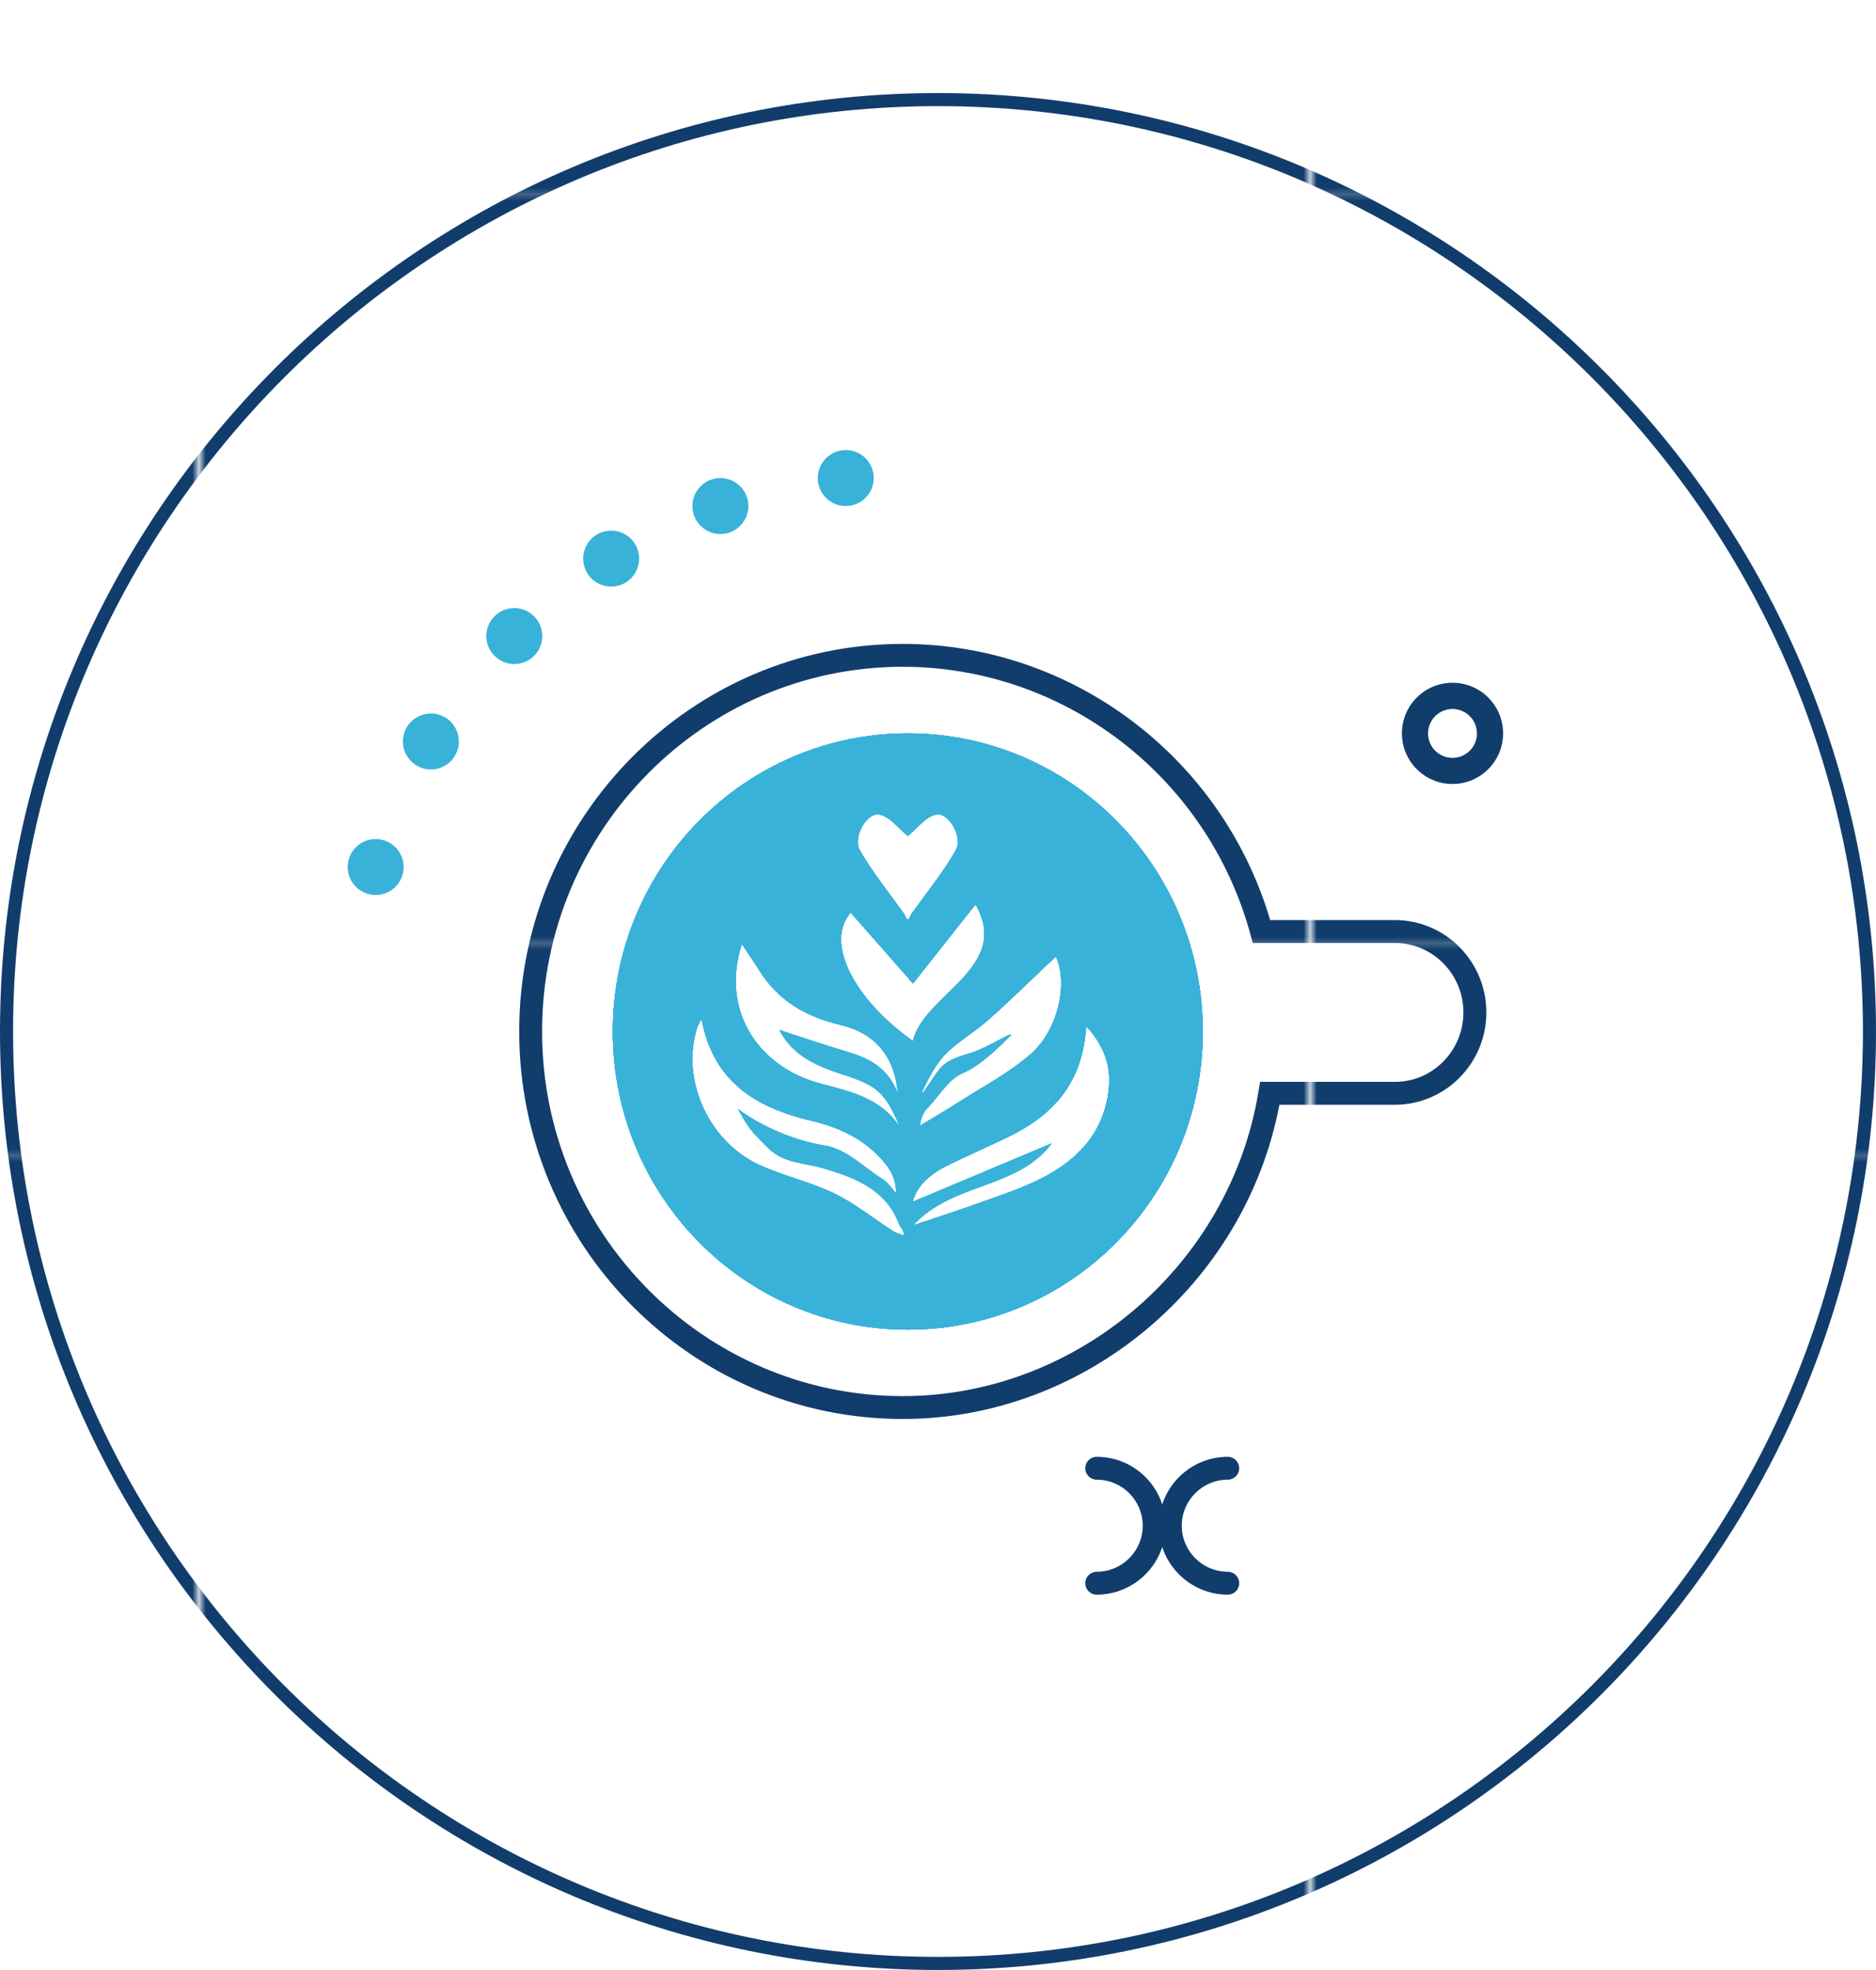 <svg xmlns="http://www.w3.org/2000/svg" xmlns:xlink="http://www.w3.org/1999/xlink" id="uuid-3bf54f69-efad-4cd3-bdbf-ed38ccaeebba" data-name="layer2" viewBox="0 0 287 301.23"><defs><style>      .uuid-ddb8cae9-e8bd-4f35-94fc-1de5be923192 {        fill: #113d6c;      }      .uuid-baec011e-8fbe-47d1-8099-cb6df3c03719 {        clip-path: url(#uuid-9d0faa39-6261-43a9-898c-0320dbfe86da);      }      .uuid-ea81e3e9-a2a1-4d23-9601-574299f7ccab {        fill: #39b2d9;      }      .uuid-d9aa2c74-01c9-44ba-bdf2-b8f76b58e1b6 {        clip-path: url(#uuid-00f09184-b9ac-48a8-8937-2619c7719dbd);      }      .uuid-80cd6a84-40ea-4645-9c2d-151ad5a2ee39 {        clip-path: url(#uuid-97ff20c1-5226-4e36-9ab4-156d2d4d45b1);      }      .uuid-a62893bf-5dff-458d-bdab-d965d43f7067 {        clip-path: url(#uuid-1f51d618-3547-49fc-bd93-700400fbdaaa);      }      .uuid-cb3ba6b8-f2f6-473a-939a-51f335979ca1 {        clip-path: url(#uuid-b8b943ea-e989-4094-902a-d6ae9aee2cda);      }      .uuid-9bfbe48d-f497-4338-9d5e-b74a1f113218 {        fill: url(#uuid-5ead07b1-a24f-4560-97f7-cfe5d17e5e7a);      }      .uuid-816e4fb3-cde7-4142-9a4b-4d49a4e2b521 {        clip-path: url(#uuid-6b74f4e8-a3df-4eb1-948a-988653641648);      }      .uuid-a1994cd4-02c0-4f3f-9d1a-206d80d2f0c1 {        clip-path: url(#uuid-6f52469a-346a-4492-b8d4-03b6c5ecf868);      }      .uuid-870f1c8c-594d-4b61-b940-2463d9da376d {        clip-path: url(#uuid-b9a139fe-7e35-4b60-9286-59fc64adddb5);      }      .uuid-07180471-4d05-4d96-a78b-98386bab4d7c {        clip-path: url(#uuid-042a5938-ddd0-4270-88d9-310f7dbf851a);      }      .uuid-5102f151-a1b4-4292-8e96-9917c9ea9dfd {        clip-path: url(#uuid-49abeb35-90a1-4baa-a43b-2b74366c2ef8);      }      .uuid-314609b2-6b75-46a5-bba9-bd92a7bdb6a8 {        clip-path: url(#uuid-8e9cc4f8-4a1c-4d5a-adee-a6171369d930);      }      .uuid-4e89c2c2-f90c-42d6-acd1-73ff1e7bae55 {        clip-path: url(#uuid-0f2fe580-21e0-43a9-9b8a-65a47f5342b3);      }      .uuid-2482cf5a-5ffe-432c-8b84-1dce34eae5d3 {        clip-path: url(#uuid-2f4c51a8-476b-4154-aae9-811aa749220c);      }      .uuid-06619157-ec6a-4a55-abba-6efa4b680544 {        clip-path: url(#uuid-1b39c277-5943-4a73-9b8b-a0272baa9eef);      }      .uuid-65535aaf-ef7a-4aaa-9b36-0d82aad7d3ca {        fill: url(#uuid-5d31515e-8e72-460a-ad5e-69482882b004);      }      .uuid-6b7b0c12-4a65-46ea-899e-f8686b690fb7 {        clip-path: url(#uuid-6e972dbc-bbf9-4228-a578-1631bf186970);      }      .uuid-637f4fac-cac3-47a9-9191-6e721483c122 {        clip-path: url(#uuid-88828edf-326d-4c76-a4ba-40501d208fe0);      }      .uuid-9aa1d0b0-d923-497b-b1e1-8ae8c2f514e7 {        clip-path: url(#uuid-6aeaf591-9323-4bbd-be6e-c22f45d5d4bd);      }      .uuid-130adf98-8df6-4bed-989c-cf2c2ffb0bf2 {        fill: none;      }      .uuid-236ec2e0-eae1-4f7e-abae-c9f0703bedd1 {        clip-path: url(#uuid-6c197966-fc5a-4ec8-a3cd-1ff3ecb05755);      }      .uuid-a15b6735-608b-4a7a-9794-9ec1e603198d {        clip-path: url(#uuid-e1aacf0f-709e-43cf-8fc0-1f198a262051);      }      .uuid-3dd808ca-cb8b-49ca-a6c2-958832b73c3b {        clip-path: url(#uuid-dbb22900-9a68-4c2e-8800-274969afd125);      }      .uuid-ba389f11-a8ba-4293-bdb6-d0f4aae97ac4 {        clip-path: url(#uuid-8f270764-6881-46ca-a5ba-2b91ecdc2646);      }      .uuid-56d15744-d6be-4834-93d2-493e38b1beb3 {        clip-path: url(#uuid-ea038e40-2918-4207-8d53-8447ce709958);      }      .uuid-df2c576a-0c0d-4bd2-a739-40783741cd26 {        clip-path: url(#uuid-d319ecc7-9e2b-4225-9bf7-abab9a344989);      }      .uuid-9c225a27-f572-4b93-a122-4bc97d7855dc {        clip-path: url(#uuid-e70bf993-2cf2-4cc1-b31f-2f5d14316742);      }    </style><pattern id="uuid-5d31515e-8e72-460a-ad5e-69482882b004" data-name="113d6c" x="0" y="0" width="169.23" height="146.79" patternTransform="translate(2070.92 1647.18)" patternUnits="userSpaceOnUse" viewBox="0 0 169.23 146.79"><g><rect class="uuid-130adf98-8df6-4bed-989c-cf2c2ffb0bf2" width="169.23" height="146.79"></rect><rect class="uuid-ddb8cae9-e8bd-4f35-94fc-1de5be923192" x="0" y="0" width="169.23" height="146.79"></rect></g></pattern><clipPath id="uuid-1f51d618-3547-49fc-bd93-700400fbdaaa"><circle class="uuid-130adf98-8df6-4bed-989c-cf2c2ffb0bf2" cx="110.21" cy="77.38" r="4.28"></circle></clipPath><clipPath id="uuid-8e9cc4f8-4a1c-4d5a-adee-a6171369d930"><rect class="uuid-130adf98-8df6-4bed-989c-cf2c2ffb0bf2" x="40.15" y="32.44" width="169.23" height="146.79"></rect></clipPath><clipPath id="uuid-6aeaf591-9323-4bbd-be6e-c22f45d5d4bd"><circle class="uuid-130adf98-8df6-4bed-989c-cf2c2ffb0bf2" cx="78.68" cy="97.26" r="4.28"></circle></clipPath><clipPath id="uuid-8f270764-6881-46ca-a5ba-2b91ecdc2646"><rect class="uuid-130adf98-8df6-4bed-989c-cf2c2ffb0bf2" x="40.15" y="32.44" width="169.23" height="146.79"></rect></clipPath><clipPath id="uuid-dbb22900-9a68-4c2e-8800-274969afd125"><circle class="uuid-130adf98-8df6-4bed-989c-cf2c2ffb0bf2" cx="65.92" cy="113.38" r="4.28"></circle></clipPath><clipPath id="uuid-b9a139fe-7e35-4b60-9286-59fc64adddb5"><rect class="uuid-130adf98-8df6-4bed-989c-cf2c2ffb0bf2" x="40.15" y="32.44" width="169.23" height="146.79"></rect></clipPath><clipPath id="uuid-9d0faa39-6261-43a9-898c-0320dbfe86da"><circle class="uuid-130adf98-8df6-4bed-989c-cf2c2ffb0bf2" cx="129.39" cy="73.1" r="4.28"></circle></clipPath><clipPath id="uuid-042a5938-ddd0-4270-88d9-310f7dbf851a"><rect class="uuid-130adf98-8df6-4bed-989c-cf2c2ffb0bf2" x="40.15" y="32.44" width="169.23" height="146.79"></rect></clipPath><clipPath id="uuid-97ff20c1-5226-4e36-9ab4-156d2d4d45b1"><circle class="uuid-130adf98-8df6-4bed-989c-cf2c2ffb0bf2" cx="57.47" cy="132.58" r="4.28"></circle></clipPath><clipPath id="uuid-6e972dbc-bbf9-4228-a578-1631bf186970"><rect class="uuid-130adf98-8df6-4bed-989c-cf2c2ffb0bf2" x="40.15" y="32.44" width="169.23" height="146.79"></rect></clipPath><clipPath id="uuid-1b39c277-5943-4a73-9b8b-a0272baa9eef"><circle class="uuid-130adf98-8df6-4bed-989c-cf2c2ffb0bf2" cx="93.5" cy="85.42" r="4.28"></circle></clipPath><clipPath id="uuid-b8b943ea-e989-4094-902a-d6ae9aee2cda"><rect class="uuid-130adf98-8df6-4bed-989c-cf2c2ffb0bf2" x="40.15" y="32.44" width="169.23" height="146.79"></rect></clipPath><pattern id="uuid-5ead07b1-a24f-4560-97f7-cfe5d17e5e7a" data-name="113d6c" patternTransform="translate(2070.92 1614.74)" xlink:href="#uuid-5d31515e-8e72-460a-ad5e-69482882b004"></pattern><clipPath id="uuid-6b74f4e8-a3df-4eb1-948a-988653641648"><path class="uuid-130adf98-8df6-4bed-989c-cf2c2ffb0bf2" d="M138.88,112.14c-24.92,0-45.13,20.41-45.13,45.59s20.2,45.59,45.13,45.59,45.13-20.41,45.13-45.59-20.2-45.59-45.13-45.59Zm22.64,34.12c1.82,3.67,.63,10.92-3.72,14.82-3.23,2.89-7.21,4.95-10.89,7.31-2.06,1.32-4.16,2.55-6.19,3.76,.11-.88,.34-1.73,.93-2.47,2.15-2.2,3.38-4.66,5.68-5.62,2.54-1.07,5.47-3.88,7.38-5.86-.25-.23-3.3,1.83-6.06,2.78-4.94,1.42-4.55,2.06-7.41,6.1-.07-.04-.14-.07-.22-.09,.93-1.88,1.84-3.78,3.17-5.3,1.97-2.27,4.79-3.76,7.06-5.79,3.55-3.17,6.95-6.51,10.26-9.63Zm-26.96-21.71c1.68,.39,2.89,2.12,4.3,3.26,0,0,.01,0,.02,0,0,0,.01,0,.02,0,1.41-1.13,2.63-2.87,4.3-3.26,1.85-.43,4.21,3.41,3,5.51-1.81,3.16-4.18,6.13-6.73,9.64-.16,.31-.33,.62-.49,.95-.03-.05-.07-.09-.1-.14-.03,.05-.07,.09-.1,.14-.17-.33-.33-.64-.49-.95-2.55-3.51-4.91-6.48-6.73-9.64-1.21-2.1,1.15-5.94,3-5.51Zm-21.07,19.79c1.1,1.66,1.93,2.86,2.7,4.09,2.89,4.6,7.12,7.03,12.31,8.26,5.41,1.29,8.37,4.79,8.87,10.56-1.72-4.41-4.95-5.59-8.37-6.6-3.2-.95-6.36-2.05-9.76-3.15,1.91,3.65,5.13,5.22,8.66,6.45,2.11,.73,4.43,1.33,6.14,2.67,1.7,1.34,2.75,3.53,3.64,5.76-2.91-4.46-7.49-5.44-12.03-6.64-10.12-2.66-15.38-11.69-12.15-21.41Zm23.1,43.9c-2.98-1.91-5.78-4.2-8.94-5.73-3.74-1.81-7.9-2.7-11.66-4.46-7.32-3.43-11.62-12.34-9.55-20.21,.07-.28,.39-1.41,.9-2.01,1.79,9.72,8.48,13.59,16.93,15.58,4.47,1.05,8.54,3.06,11.43,6.85,.85,1.12,1.39,2.48,1.42,4.25-.69-.74-1.26-1.66-2.08-2.18-2.92-1.82-5.57-4.65-8.94-5.17-4.21-.65-9.47-2.77-13.19-5.56,1.44,2.5,1.54,2.95,4.6,5.93,2.48,2.42,5.32,2.17,8.66,3.17,4.89,1.47,9.45,3.24,11.44,8.61,.14,.39,.66,.63,.69,1.64-.58-.23-1.2-.38-1.72-.71Zm-6.45-48.7c3.34,3.79,6.55,7.44,9.54,10.84,2.85-3.6,5.96-7.54,9.56-12.09,5.6,9.73-7.95,13.76-9.57,20.91-9.14-6.49-13.49-15.11-9.53-19.66Zm39.13,29.11c-1.29,5.54-5.11,9.07-9.89,11.52-2.9,1.49-6.04,2.5-9.11,3.62-3.23,1.17-6.51,2.22-10.62,3.6,6.11-6.66,15.94-5.51,21.23-12.54-7.31,3.07-14.32,6.01-21.25,8.92,.54-2.25,2.47-4.13,5.01-5.4,3.23-1.63,6.57-3.03,9.81-4.63,6.59-3.25,11.18-8.05,11.72-16.85,3.62,3.94,4.04,7.73,3.1,11.76Z"></path></clipPath><clipPath id="uuid-2f4c51a8-476b-4154-aae9-811aa749220c"><rect class="uuid-130adf98-8df6-4bed-989c-cf2c2ffb0bf2" x="40.15" y="0" width="169.23" height="146.79"></rect></clipPath><clipPath id="uuid-e1aacf0f-709e-43cf-8fc0-1f198a262051"><rect class="uuid-130adf98-8df6-4bed-989c-cf2c2ffb0bf2" x="40.15" y="146.79" width="169.23" height="146.79"></rect></clipPath><clipPath id="uuid-0f2fe580-21e0-43a9-9b8a-65a47f5342b3"><rect class="uuid-130adf98-8df6-4bed-989c-cf2c2ffb0bf2" x="40.15" y="0" width="169.23" height="146.79"></rect></clipPath><clipPath id="uuid-6c197966-fc5a-4ec8-a3cd-1ff3ecb05755"><rect class="uuid-130adf98-8df6-4bed-989c-cf2c2ffb0bf2" x="40.15" y="146.79" width="169.23" height="146.79"></rect></clipPath><clipPath id="uuid-e70bf993-2cf2-4cc1-b31f-2f5d14316742"><rect class="uuid-130adf98-8df6-4bed-989c-cf2c2ffb0bf2" x="40.15" y="0" width="169.23" height="146.79"></rect></clipPath><clipPath id="uuid-49abeb35-90a1-4baa-a43b-2b74366c2ef8"><rect class="uuid-130adf98-8df6-4bed-989c-cf2c2ffb0bf2" x="40.15" y="0" width="169.23" height="146.79"></rect></clipPath><clipPath id="uuid-6f52469a-346a-4492-b8d4-03b6c5ecf868"><rect class="uuid-130adf98-8df6-4bed-989c-cf2c2ffb0bf2" x="40.15" y="146.79" width="169.23" height="146.79"></rect></clipPath><clipPath id="uuid-ea038e40-2918-4207-8d53-8447ce709958"><rect class="uuid-130adf98-8df6-4bed-989c-cf2c2ffb0bf2" x="40.15" y="146.79" width="169.23" height="146.79"></rect></clipPath><clipPath id="uuid-00f09184-b9ac-48a8-8937-2619c7719dbd"><rect class="uuid-130adf98-8df6-4bed-989c-cf2c2ffb0bf2" x="40.15" y="0" width="169.23" height="146.79"></rect></clipPath><clipPath id="uuid-88828edf-326d-4c76-a4ba-40501d208fe0"><rect class="uuid-130adf98-8df6-4bed-989c-cf2c2ffb0bf2" x="40.15" y="146.79" width="169.23" height="146.79"></rect></clipPath><clipPath id="uuid-d319ecc7-9e2b-4225-9bf7-abab9a344989"><rect class="uuid-130adf98-8df6-4bed-989c-cf2c2ffb0bf2" x="40.15" y="146.79" width="169.23" height="146.79"></rect></clipPath></defs><g id="uuid-6b26abde-1114-40ff-9b8e-e6adc5ef8505" data-name="icon"><g><path class="uuid-65535aaf-ef7a-4aaa-9b36-0d82aad7d3ca" d="M143.5,301.23C64.37,301.23,0,236.85,0,157.73S64.37,14.23,143.5,14.23s143.5,64.37,143.5,143.5-64.37,143.5-143.5,143.5Zm0-285C65.48,16.23,2,79.7,2,157.73s63.48,141.5,141.5,141.5,141.5-63.48,141.5-141.5S221.52,16.23,143.5,16.23Z"></path><g class="uuid-a62893bf-5dff-458d-bdab-d965d43f7067"><g class="uuid-314609b2-6b75-46a5-bba9-bd92a7bdb6a8"><rect class="uuid-ea81e3e9-a2a1-4d23-9601-574299f7ccab" x="40.15" y="32.44" width="169.23" height="146.79"></rect></g></g><g class="uuid-9aa1d0b0-d923-497b-b1e1-8ae8c2f514e7"><g class="uuid-ba389f11-a8ba-4293-bdb6-d0f4aae97ac4"><rect class="uuid-ea81e3e9-a2a1-4d23-9601-574299f7ccab" x="40.15" y="32.44" width="169.23" height="146.79"></rect></g></g><g class="uuid-3dd808ca-cb8b-49ca-a6c2-958832b73c3b"><g class="uuid-870f1c8c-594d-4b61-b940-2463d9da376d"><rect class="uuid-ea81e3e9-a2a1-4d23-9601-574299f7ccab" x="40.15" y="32.44" width="169.23" height="146.79"></rect></g></g><g class="uuid-baec011e-8fbe-47d1-8099-cb6df3c03719"><g class="uuid-07180471-4d05-4d96-a78b-98386bab4d7c"><rect class="uuid-ea81e3e9-a2a1-4d23-9601-574299f7ccab" x="40.15" y="32.44" width="169.23" height="146.79"></rect></g></g><g class="uuid-80cd6a84-40ea-4645-9c2d-151ad5a2ee39"><g class="uuid-6b7b0c12-4a65-46ea-899e-f8686b690fb7"><rect class="uuid-ea81e3e9-a2a1-4d23-9601-574299f7ccab" x="40.15" y="32.44" width="169.23" height="146.79"></rect></g></g><g class="uuid-06619157-ec6a-4a55-abba-6efa4b680544"><g class="uuid-cb3ba6b8-f2f6-473a-939a-51f335979ca1"><rect class="uuid-ea81e3e9-a2a1-4d23-9601-574299f7ccab" x="40.15" y="32.44" width="169.23" height="146.79"></rect></g></g><path class="uuid-9bfbe48d-f497-4338-9d5e-b74a1f113218" d="M138.11,216.98c-32.36,0-58.68-26.58-58.68-59.26s26.32-59.26,58.68-59.26c25.91,0,48.83,17.3,56.21,42.23h19.08c7.72,0,13.99,6.33,13.99,14.12s-6.28,14.12-13.99,14.12h-17.67c-5.24,27.5-29.74,48.05-57.61,48.05Zm0-115.02c-30.43,0-55.18,25.01-55.18,55.76s24.75,55.76,55.18,55.76c26.67,0,50.07-20.03,54.42-46.58l.24-1.47h20.62c5.79,0,10.49-4.76,10.49-10.62s-4.71-10.62-10.49-10.62h-21.74l-.35-1.29c-6.55-24.1-28.42-40.94-53.2-40.94Z"></path><g class="uuid-816e4fb3-cde7-4142-9a4b-4d49a4e2b521"><g class="uuid-2482cf5a-5ffe-432c-8b84-1dce34eae5d3"><rect class="uuid-ea81e3e9-a2a1-4d23-9601-574299f7ccab" x="40.15" width="169.23" height="146.79"></rect></g><g class="uuid-a15b6735-608b-4a7a-9794-9ec1e603198d"><rect class="uuid-ea81e3e9-a2a1-4d23-9601-574299f7ccab" x="40.15" y="146.79" width="169.23" height="146.79"></rect></g><g class="uuid-4e89c2c2-f90c-42d6-acd1-73ff1e7bae55"><rect class="uuid-ea81e3e9-a2a1-4d23-9601-574299f7ccab" x="40.15" width="169.23" height="146.79"></rect></g><g class="uuid-236ec2e0-eae1-4f7e-abae-c9f0703bedd1"><rect class="uuid-ea81e3e9-a2a1-4d23-9601-574299f7ccab" x="40.15" y="146.79" width="169.23" height="146.79"></rect></g><g class="uuid-9c225a27-f572-4b93-a122-4bc97d7855dc"><rect class="uuid-ea81e3e9-a2a1-4d23-9601-574299f7ccab" x="40.15" width="169.23" height="146.79"></rect></g><g class="uuid-5102f151-a1b4-4292-8e96-9917c9ea9dfd"><rect class="uuid-ea81e3e9-a2a1-4d23-9601-574299f7ccab" x="40.15" width="169.23" height="146.79"></rect></g><g class="uuid-a1994cd4-02c0-4f3f-9d1a-206d80d2f0c1"><rect class="uuid-ea81e3e9-a2a1-4d23-9601-574299f7ccab" x="40.15" y="146.79" width="169.23" height="146.79"></rect></g><g class="uuid-56d15744-d6be-4834-93d2-493e38b1beb3"><rect class="uuid-ea81e3e9-a2a1-4d23-9601-574299f7ccab" x="40.15" y="146.79" width="169.23" height="146.79"></rect></g><g class="uuid-d9aa2c74-01c9-44ba-bdf2-b8f76b58e1b6"><rect class="uuid-ea81e3e9-a2a1-4d23-9601-574299f7ccab" x="40.15" width="169.23" height="146.79"></rect></g><g class="uuid-637f4fac-cac3-47a9-9191-6e721483c122"><rect class="uuid-ea81e3e9-a2a1-4d23-9601-574299f7ccab" x="40.15" y="146.79" width="169.23" height="146.79"></rect></g><g class="uuid-df2c576a-0c0d-4bd2-a739-40783741cd26"><rect class="uuid-ea81e3e9-a2a1-4d23-9601-574299f7ccab" x="40.15" y="146.79" width="169.23" height="146.79"></rect></g></g><g><path class="uuid-65535aaf-ef7a-4aaa-9b36-0d82aad7d3ca" d="M187.83,243.84c-5.81,0-10.54-4.73-10.54-10.54s4.73-10.54,10.54-10.54c.97,0,1.75,.78,1.75,1.75s-.78,1.75-1.75,1.75c-3.88,0-7.04,3.16-7.04,7.04s3.16,7.04,7.04,7.04c.97,0,1.75,.78,1.75,1.75s-.78,1.75-1.75,1.75Z"></path><path class="uuid-65535aaf-ef7a-4aaa-9b36-0d82aad7d3ca" d="M167.78,243.84c-.97,0-1.75-.78-1.75-1.75s.78-1.75,1.75-1.75c3.88,0,7.04-3.16,7.04-7.04s-3.16-7.04-7.04-7.04c-.97,0-1.75-.78-1.75-1.75s.78-1.75,1.75-1.75c5.81,0,10.54,4.73,10.54,10.54s-4.73,10.54-10.54,10.54Z"></path></g><path class="uuid-65535aaf-ef7a-4aaa-9b36-0d82aad7d3ca" d="M222.21,119.88c-4.27,0-7.74-3.47-7.74-7.74s3.47-7.74,7.74-7.74,7.74,3.47,7.74,7.74-3.47,7.74-7.74,7.74Zm0-11.47c-2.06,0-3.74,1.68-3.74,3.74s1.68,3.74,3.74,3.74,3.74-1.68,3.74-3.74-1.68-3.74-3.74-3.74Z"></path></g></g></svg>